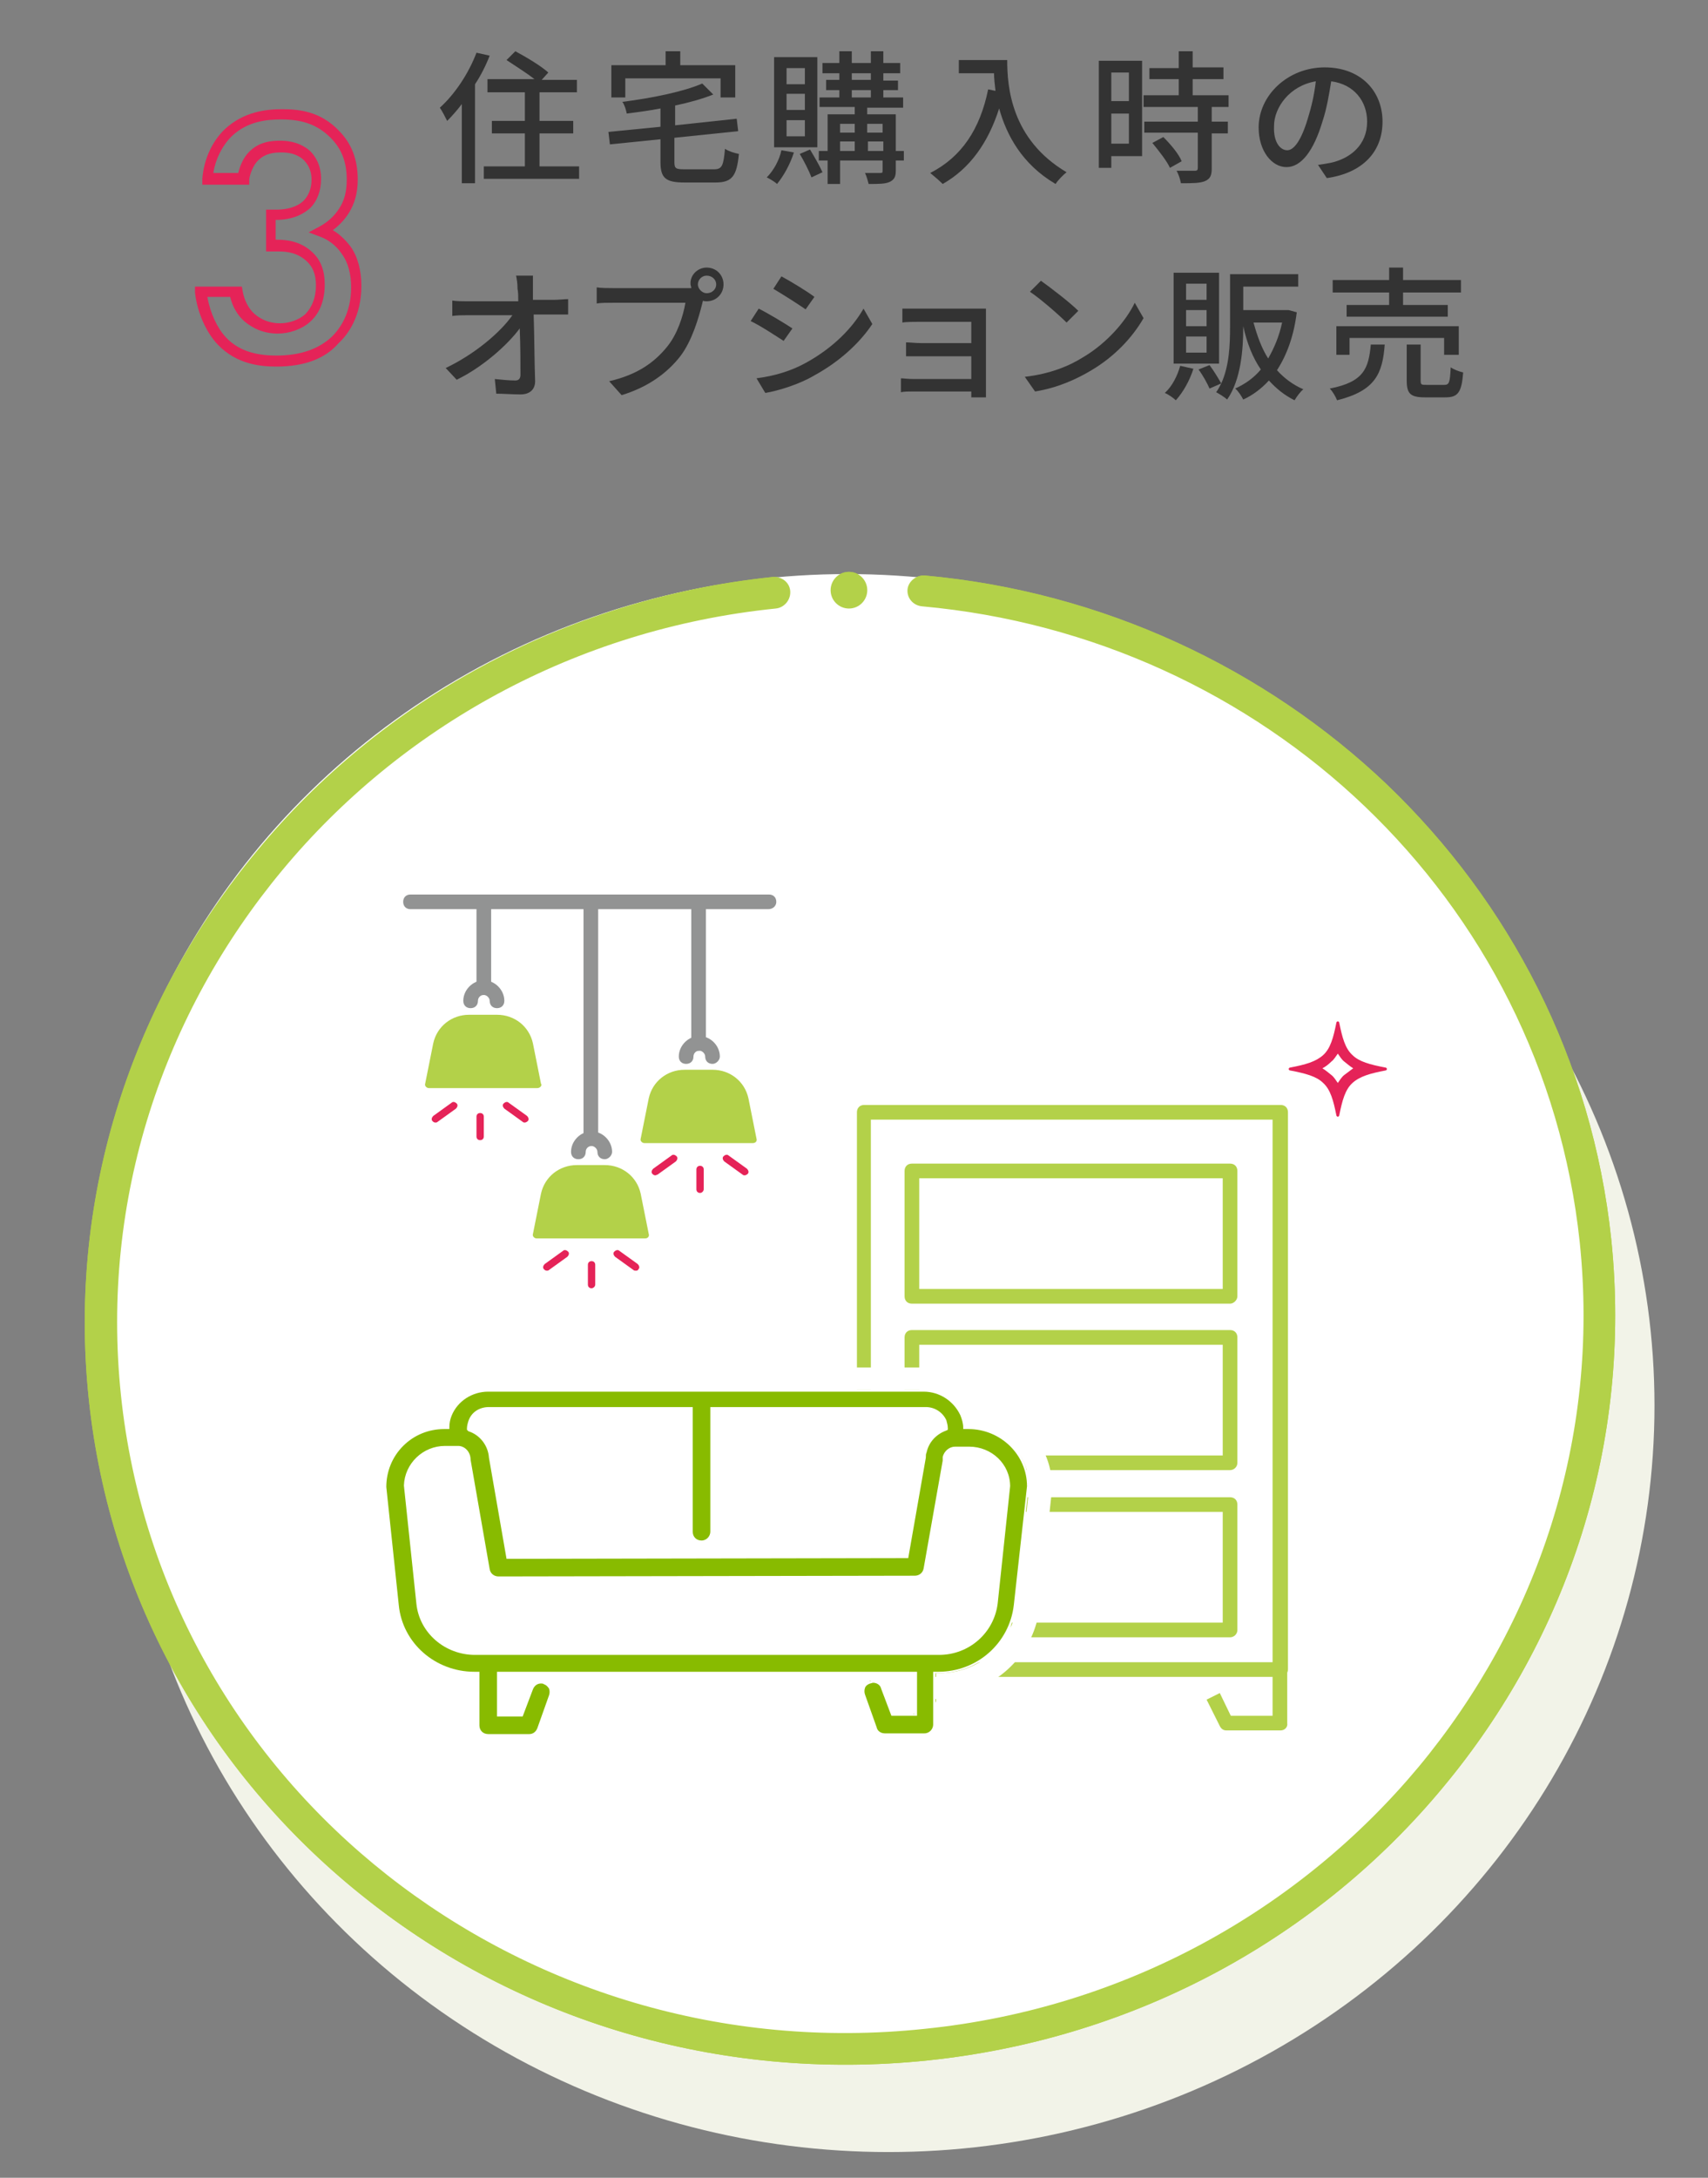 <?xml version="1.0" encoding="UTF-8"?>
<svg id="_イヤー_2" data-name="レイヤー 2" xmlns="http://www.w3.org/2000/svg" width="233" height="297" xmlns:xlink="http://www.w3.org/1999/xlink" viewBox="0 0 233 297">
  <rect x="0" y="0" width="233" height="297" fill="#808080" stroke="none"/>
  <defs>
    <style>
      .cls-1 {
        fill: none;
      }

      .cls-2 {
        clip-path: url(#clippath);
      }

      .cls-3 {
        fill: #f2f3e8;
      }

      .cls-4 {
        fill: #fff;
      }

      .cls-5 {
        fill: #e52358;
      }

      .cls-6 {
        fill: #929393;
      }

      .cls-7 {
        fill: #b3d149;
      }

      .cls-8 {
        fill: #333;
      }

      .cls-9 {
        fill: #8b0;
      }

      .cls-10 {
        isolation: isolate;
      }
    </style>
    <clipPath id="clippath">
      <rect class="cls-1" width="233" height="297"/>
    </clipPath>
  </defs>
  <g id="_イヤー_1-2" data-name="レイヤー 1">
    <g class="cls-2">
      <g>
        <ellipse class="cls-3" cx="121.2" cy="191.69" rx="104.5" ry="101.8"/>
        <g>
          <path class="cls-7" d="M105.8,82.99c1.2-.1,2.1-1.2,2-2.4-.1-1.2-1.2-2-2.4-1.9-28.7,3-53.5,17-70.3,37.3-16.9,20.3-25.9,46.8-23,74.7s17.2,52,37.9,68.3c20.7,16.4,47.9,25,76.6,22s53.5-17,70.3-37.3c16.9-20.3,25.8-46.8,22.9-74.7-2.6-24.5-13.9-46-30.6-62-16.7-15.9-38.8-26.3-63-28.5-1.2-.1-2.3,.8-2.4,1.9-.1,1.2,.8,2.2,2,2.3h0c23.2,2.1,44.4,12,60.4,27.3,16,15.3,26.8,35.9,29.3,59.4,2.8,26.8-5.8,52.1-22,71.6-16.2,19.4-39.9,32.9-67.4,35.7-27.5,2.9-53.5-5.4-73.3-21-19.8-15.6-33.5-38.7-36.3-65.4-2.8-26.8,5.8-52.1,22-71.6,16.1-19.4,39.9-32.9,67.3-35.7Z"/>
          <circle class="cls-7" cx="115.81" cy="80.49" r="2.5"/>
          <g>
            <g transform="matrix(1, 0, 0, 1, 0, 0)">
              <g class="cls-10">
                <path class="cls-8" d="M66.8,7.59c-.5,1.3-1.2,2.7-2,3.9v13.5h-1.8V14.19c-.6,.8-1.3,1.6-2,2.3-.2-.4-.7-1.4-1-1.8,2-1.8,3.9-4.6,5-7.5l1.8,.4Zm12.2,15.1v1.7h-13v-1.7h5.6v-4.5h-4.5v-1.7h4.5v-3.9h-5.1v-1.8h6.4c-1-.8-2.6-1.8-3.8-2.6l1.2-1.2c1.5,.8,3.5,2,4.5,2.9l-.9,1h4.8v1.7h-5.1v3.9h4.6v1.7h-4.6v4.5h5.4Z"/>
                <path class="cls-8" d="M97.4,23.09c1.1,0,1.3-.5,1.5-2.8,.4,.3,1.3,.6,1.9,.7-.3,3-.9,3.9-3.2,3.9h-4.2c-2.6,0-3.3-.6-3.3-2.8v-3.1l-6.9,.7-.2-1.7,7.1-.7v-2.5c-1.5,.3-3.1,.5-4.6,.7-.1-.5-.3-1.2-.6-1.6,4-.5,8.4-1.4,10.9-2.5l1.5,1.5c-1.5,.6-3.3,1.1-5.2,1.5v2.7l8.4-.9,.2,1.7-8.7,.9v3.3c0,.9,.2,1,1.4,1h4Zm-12.1-9.8h-1.9v-4.4h7.4v-1.9h2v1.9h7.5v4.4h-2v-2.6h-13v2.6Z"/>
                <path class="cls-8" d="M108.3,20.79c-.5,1.6-1.4,3.2-2.3,4.3-.3-.3-1-.7-1.4-.9,.9-.9,1.7-2.3,2-3.7l1.7,.3Zm3.2-.7h-5.9V7.79h5.9v12.3Zm-1.7-10.8h-2.5v2.2h2.5v-2.2Zm0,3.5h-2.5v2.2h2.5v-2.2Zm0,3.6h-2.5v2.2h2.5v-2.2Zm.7,4c.6,1,1.3,2.2,1.7,3.1l-1.5,.7c-.3-.8-1-2.2-1.6-3.2l1.4-.6Zm12.8,1.5h-1.1v1.4c0,.8-.2,1.2-.8,1.5-.6,.3-1.5,.3-2.9,.3-.1-.4-.3-1.1-.5-1.5h2.1c.3,0,.3-.1,.3-.3v-1.4h-5.8v3.2h-1.7v-3.2h-1.2v-1.3h1.2v-5h3.7v-1h-4.8v-1.3h2.7v-1h-1.8v-1.4h1.8v-.9h-2.3v-1.4h2.3v-1.6h1.7v1.6h2.6v-1.6h1.7v1.6h2.3v1.4h-2.3v1h2v1.3h-2v1h2.7v1.4h-4.9v.9h3.9v5h1.1v1.3h0Zm-8.7-5v1.2h2v-1.2h-2Zm0,3.7h2v-1.3h-2v1.3Zm1.6-9.7h2.6v-.9h-2.6v.9Zm0,2.4h2.6v-1h-2.6v1Zm2.1,3.6v1.2h2.1v-1.2h-2.1Zm2.2,3.7v-1.3h-2.1v1.3h2.1Z"/>
                <path class="cls-8" d="M137.4,8.19c0,3.6,.5,10.8,8.1,15.3-.4,.3-1.2,1.1-1.5,1.6-4.6-2.7-6.7-6.7-7.7-10.3-1.5,4.7-4,8.2-7.7,10.3-.4-.4-1.2-1.1-1.7-1.5,4.3-2.2,6.8-6,7.9-11.4l1,.2c-.1-.9-.2-1.7-.2-2.4h-4.8v-1.8h6.6Z"/>
                <path class="cls-8" d="M155.8,21.29h-4.2v1.6h-1.7V8.29h5.9v13Zm-4.2-11.4v3.9h2.4v-3.9h-2.4Zm2.4,9.7v-4.1h-2.4v4.1h2.4Zm11.3-5v2h2.2v1.6h-2.2v4.8c0,.9-.2,1.4-.9,1.7-.7,.3-1.7,.3-3.3,.3-.1-.5-.3-1.2-.6-1.7h2.5c.3,0,.4-.1,.4-.4v-4.8h-7.3v-1.5h7.3v-2h-7.4v-1.6h4.8v-2.2h-4v-1.5h4v-2.3h1.9v2.2h4.2v1.6h-4.2v2.2h4.9v1.6h-2.3Zm-6.6,4.1c1,1,2.1,2.3,2.5,3.3l-1.6,.9c-.4-.9-1.5-2.3-2.4-3.4l1.5-.8Z"/>
                <path class="cls-8" d="M181,24.29l-1.2-1.8c.7-.1,1.3-.2,1.8-.3,2.6-.6,4.9-2.4,4.9-5.6,0-2.8-1.8-5.1-4.9-5.5-.3,1.8-.6,3.7-1.2,5.5-1.2,4-2.9,6.2-4.9,6.2s-3.8-2.2-3.8-5.4c0-4.4,4-8.2,9-8.2s7.9,3.3,7.9,7.4-2.7,7-7.6,7.7Zm-5.4-3.8c.9,0,1.9-1.3,2.8-4.3,.5-1.6,.9-3.3,1.1-5.1-3.6,.6-5.7,3.6-5.7,6.1-.1,2.3,.9,3.3,1.8,3.3Z"/>
                <path class="cls-8" d="M72.7,39.19v1.7h2.9c.6,0,1.5-.1,1.9-.1v2.1h-4.7c.1,2.9,.1,6.5,.2,9.1,0,1.1-.7,1.8-2,1.8-1.1,0-2.3-.1-3.3-.1l-.2-2c.9,.1,2,.2,2.8,.2,.5,0,.7-.3,.7-.8,0-1.5,0-3.9-.1-6.3-1.7,2.3-5.1,5.3-8.6,7l-1.5-1.6c4-1.9,7.5-4.9,9.1-7.2h-6.1c-.7,0-1.4,0-2.1,.1v-2.1c.6,.1,1.4,.1,2,.1h7c0-.6,0-1.2-.1-1.7,0-.8-.1-1.3-.2-1.8h2.3v1.6Z"/>
                <path class="cls-8" d="M96.4,36.49c1.3,0,2.3,1,2.3,2.3s-1,2.3-2.3,2.3c-.2,0-.4,0-.5-.1,0,.1-.1,.3-.1,.4-.5,2-1.4,5.1-3,7.2-1.8,2.3-4.4,4.2-8,5.3l-1.7-1.9c3.9-.9,6.2-2.6,7.9-4.7,1.4-1.7,2.2-4.2,2.5-6h-9.9c-.8,0-1.7,0-2.2,.1v-2.2c.6,.1,1.5,.1,2.2,.1h10.7c0-.2-.1-.4-.1-.5-.1-1.3,1-2.3,2.2-2.3Zm0,3.5c.7,0,1.3-.5,1.3-1.2s-.6-1.2-1.3-1.2-1.2,.6-1.2,1.2c0,.6,.6,1.2,1.2,1.2Z"/>
                <path class="cls-8" d="M108.1,44.79l-1.2,1.7c-1.1-.7-3.2-2.1-4.5-2.7l1.1-1.7c1.4,.7,3.7,2.1,4.6,2.7Zm2,4.6c3.4-1.9,6.1-4.5,7.7-7.3l1.2,2.1c-1.8,2.7-4.6,5.2-7.9,7-2,1.2-4.9,2.1-6.7,2.4l-1.2-2c2.4-.3,4.8-1,6.9-2.2Zm1-8.9l-1.2,1.7c-1-.7-3.2-2.1-4.4-2.8l1.1-1.7c1.3,.7,3.6,2.1,4.5,2.8Z"/>
                <path class="cls-8" d="M125.4,42.09h9.1v12.1h-2v-.8h-7.9c-.6,0-1.3,0-1.7,.1v-1.9c.3,0,1,.1,1.7,.1h7.9v-3.1h-8.9v-1.9c.5,0,1.3,.1,2,.1h6.9v-2.9h-7.1c-.6,0-1.8,0-2.3,.1v-1.9c.5,0,1.7,0,2.3,0Z"/>
                <path class="cls-8" d="M147.8,48.69c3.2-1.9,5.8-4.9,7-7.4l1.2,2.1c-1.5,2.6-3.9,5.2-7.1,7.1-2,1.2-4.6,2.4-7.7,2.9l-1.4-2c3.5-.4,6.1-1.5,8-2.7Zm-.7-6.3l-1.6,1.6c-1-1-3.5-3.2-5-4.2l1.5-1.5c1.4,1,4,3,5.1,4.1Z"/>
                <path class="cls-8" d="M162.8,50.29c-.5,1.6-1.4,3.2-2.4,4.3-.3-.3-1-.8-1.5-1,1-.9,1.7-2.3,2.1-3.7l1.8,.4Zm3.5-.7h-6.2v-12.4h6.2v12.4Zm-1.7-10.9h-2.8v2.2h2.8v-2.2Zm0,3.6h-2.8v2.2h2.8v-2.2Zm0,3.6h-2.8v2.2h2.8v-2.2Zm12.3-3.3c-.4,3.3-1.4,5.9-2.7,7.9,1,1.1,2.2,2,3.6,2.6-.4,.3-.9,1-1.2,1.5-1.4-.7-2.5-1.6-3.5-2.7-1,1.1-2.2,2-3.5,2.6-.2-.4-.7-1.2-1.1-1.5,1.3-.6,2.5-1.4,3.5-2.6-1.1-1.6-1.9-3.6-2.4-5.9v.1c0,3-.3,7.2-2.2,9.9-.3-.3-1.1-.8-1.5-1,.3-.4,.5-.8,.7-1.2l-1.6,.7c-.3-.7-.9-1.8-1.5-2.6l1.5-.6c.6,.8,1.2,1.8,1.6,2.5,1.1-2.4,1.2-5.3,1.2-7.7v-7.2h9.3v1.7h-7.5v3.2h6.2l1.1,.3Zm-5.9,1.4c.5,1.8,1.1,3.5,2,4.9,.8-1.4,1.5-3,1.9-4.9h-3.9Z"/>
                <path class="cls-8" d="M188.9,46.99c-.3,4-1.3,6.3-6.5,7.6-.2-.5-.6-1.2-1-1.6,4.7-.9,5.3-2.8,5.6-6h1.9Zm.6-7.1h-7.7v-1.7h7.7v-1.7h1.9v1.7h7.9v1.7h-7.9v1.7h6.1v1.6h-13.8v-1.6h5.8v-1.7Zm7.5,8.5v-2.3h-12.9v2.3h-1.8v-3.9h16.7v3.9h-2Zm0,4.1c.7,0,.8-.3,.9-2.4,.4,.3,1.2,.6,1.7,.7-.2,2.7-.7,3.4-2.4,3.4h-2.8c-2,0-2.5-.5-2.5-2.3v-4.9h1.9v4.9c0,.6,.1,.6,.9,.6h2.3Z"/>
              </g>
            </g>
            <path class="cls-5" d="M37.7,49.99c-2.2,0-5.4-.3-8-3-1.6-1.7-2.8-4.4-3.1-7.1v-.8h6.4l.1,.6c.2,1.2,.8,2.4,1.6,3.1,.9,.8,2.1,1.3,3.5,1.3,1.3,0,2.6-.5,3.4-1.2,.5-.5,1.5-1.7,1.5-4,0-1.4-.4-2.5-1.3-3.3-1.2-1.1-2.6-1.3-3.8-1.3h-1.7v-5.7h1.4c2.2,0,3.3-.8,3.7-1.2,.7-.7,1.1-1.7,1.1-2.9,0-1.4-.6-2.2-1.1-2.7-1-.9-2.2-1-3-1-1,0-2.2,.1-3.2,1.1-.9,.9-1.2,2.4-1.2,2.6v.7h-6.4v-.8c.2-2.6,1.3-5.1,3.1-6.8,2.6-2.4,5.7-2.7,7.8-2.7,2.3,0,5.2,.3,7.7,2.9,1.8,1.8,2.6,4,2.6,6.7,0,1.8-.4,3.3-1.3,4.7-.6,.9-1.3,1.6-2.1,2.2,1.2,.7,2,1.7,2.4,2.2,1,1.4,1.5,3.3,1.5,5.4,0,4.2-1.9,6.7-3.1,7.8-1.9,2.2-4.8,3.2-8.5,3.2Zm-9.4-9.4c.4,2.1,1.3,4.1,2.5,5.4,1.6,1.7,3.8,2.5,6.9,2.5,3.3,0,5.8-.9,7.6-2.6,1-1,2.6-3.1,2.6-6.7,0-1.8-.4-3.4-1.3-4.6-.4-.6-1.3-1.7-2.9-2.3l-1.6-.6,1.5-.8c1.1-.6,2-1.4,2.7-2.5,.7-1.1,1-2.3,1-3.9,0-2.4-.7-4.2-2.2-5.7-1.7-1.7-3.7-2.5-6.7-2.5-1.9,0-4.6,.2-6.8,2.3-1.3,1.3-2.2,3.1-2.5,5h3.4c.2-.8,.6-2,1.5-2.9,1.4-1.4,3.1-1.5,4.2-1.5,.6,0,2.5,0,4.1,1.4,.7,.7,1.5,1.9,1.5,3.8,0,1.6-.5,3-1.5,4-.8,.7-2.2,1.6-4.7,1.6v2.7h.2c1.3,0,3.2,.2,4.8,1.7,1.2,1.1,1.7,2.6,1.7,4.4,0,2.9-1.2,4.4-2,5.1-1.1,1-2.8,1.6-4.4,1.6-1.8,0-3.3-.6-4.6-1.7-.9-.8-1.6-2-1.9-3.3h-3.1v.1Z"/>
          </g>
          <ellipse class="cls-4" cx="115.6" cy="178.99" rx="103.4" ry="100.7"/>
          <g>
            <g>
              <path class="cls-7" d="M174.7,228.69h-56.8c-.6,0-1-.4-1-1v-76c0-.6,.4-1,1-1h56.8c.6,0,1,.4,1,1v76c0,.5-.5,1-1,1Zm-55.9-2h54.8v-74h-54.8v74Z"/>
              <g>
                <path class="cls-7" d="M125.2,235.99h-7.4c-.6,0-1-.4-1-1v-7.3h2v6.3h5.7l1.5-3.1,1.8,.9-1.8,3.6c-.1,.4-.4,.6-.8,.6Z"/>
                <path class="cls-7" d="M174.7,235.99h-7.4c-.4,0-.7-.2-.9-.6l-1.8-3.6,1.8-.9,1.5,3.1h5.7v-6.3h2v7.3c.1,.6-.4,1-.9,1Z"/>
              </g>
            </g>
            <path class="cls-7" d="M167.8,177.79h-43.4c-.6,0-1-.4-1-1v-17.1c0-.6,.4-1,1-1h43.4c.6,0,1,.4,1,1v17.1c0,.5-.5,1-1,1Zm-42.4-2h41.4v-15.1h-41.4v15.1Z"/>
            <path class="cls-7" d="M167.8,200.49h-43.4c-.6,0-1-.4-1-1v-17.1c0-.6,.4-1,1-1h43.4c.6,0,1,.4,1,1v17.1c0,.6-.5,1-1,1Zm-42.4-2h41.4v-15.1h-41.4v15.1Z"/>
            <path class="cls-7" d="M167.8,223.29h-43.4c-.6,0-1-.4-1-1v-17.1c0-.6,.4-1,1-1h43.4c.6,0,1,.4,1,1v17.1c0,.6-.5,1-1,1Zm-42.4-2h41.4v-15.1h-41.4v15.1Z"/>
          </g>
          <path class="cls-6" d="M104.8,123.99H56c-.6,0-1-.4-1-1s.4-1,1-1h48.9c.6,0,1,.4,1,1s-.5,1-1.1,1Z"/>
          <g>
            <path class="cls-6" d="M66,135.69c-.6,0-1-.4-1-1v-11.6c0-.6,.4-1,1-1s1,.4,1,1v11.6c0,.6-.5,1-1,1Z"/>
            <path class="cls-6" d="M67.8,137.49c-.6,0-1-.4-1-1,0-.4-.4-.8-.8-.8-.5,0-.8,.4-.8,.8,0,.6-.4,1-1,1s-1-.4-1-1c0-1.5,1.3-2.8,2.8-2.8s2.8,1.3,2.8,2.8c0,.6-.4,1-1,1Z"/>
            <path class="cls-7" d="M73.3,148.39h-14.8c-.3,0-.6-.3-.5-.6l1.1-5.5c.5-2.3,2.5-3.9,4.9-3.9h3.8c2.4,0,4.4,1.6,4.9,3.9l1.1,5.5c.2,.2-.1,.6-.5,.6Z"/>
          </g>
          <g>
            <path class="cls-6" d="M80.6,156.19c-.6,0-1-.4-1-1v-32.1c0-.6,.4-1,1-1s1,.4,1,1v32.1c0,.6-.4,1-1,1Z"/>
            <path class="cls-6" d="M82.5,158.09c-.6,0-1-.4-1-1,0-.4-.4-.8-.8-.8-.5,0-.8,.4-.8,.8,0,.6-.4,1-1,1s-1-.4-1-1c0-1.5,1.3-2.8,2.8-2.8s2.8,1.3,2.8,2.8c0,.5-.5,1-1,1Z"/>
            <path class="cls-7" d="M88,168.89h-14.8c-.3,0-.6-.3-.5-.6l1.1-5.5c.5-2.3,2.5-3.9,4.9-3.9h3.8c2.4,0,4.4,1.6,4.9,3.9l1.1,5.5c.1,.3-.1,.6-.5,.6Z"/>
          </g>
          <g>
            <path class="cls-6" d="M97.2,145.09c-.6,0-1-.4-1-1,0-.4-.4-.8-.8-.8-.5,0-.8,.4-.8,.8,0,.6-.4,1-1,1s-1-.4-1-1c0-1.5,1.3-2.8,2.8-2.8s2.8,1.3,2.8,2.8c0,.5-.5,1-1,1Z"/>
            <path class="cls-7" d="M102.7,155.89h-14.8c-.3,0-.6-.3-.5-.6l1.1-5.5c.5-2.3,2.5-3.9,4.9-3.9h3.8c2.4,0,4.4,1.6,4.9,3.9l1.1,5.5c.1,.3-.1,.6-.5,.6Z"/>
            <path class="cls-6" d="M95.3,143.29c-.6,0-1-.4-1-1v-19.2c0-.6,.4-1,1-1s1,.4,1,1v19.2c0,.5-.5,1-1,1Z"/>
          </g>
          <g>
            <rect class="cls-4" x="66.9" y="190.39" width="61.4" height="35.7"/>
            <rect class="cls-4" x="77.6" y="197.39" width="60.3" height="27.6"/>
          </g>
          <g>
            <path id="_枠線そファ" data-name="白枠線そファ" class="cls-4" d="M132.3,194.69h-.4c0-.6-.2-1.2-.4-1.8-.9-2.1-2.9-3.4-5.2-3.4h-59.6c-2.3,0-4.4,1.4-5.3,3.5h0c-.2,.5-.3,1.1-.4,1.7h-.4c-4.5,0-8.2,3.6-8.2,8v.1l1.7,16.1c.6,5.3,5.1,9.3,10.6,9.3h.4v6.9c0,.8,.7,1.4,1.5,1.4h5.6c.6,0,1.2-.4,1.4-.9l1.6-4.5c.3-.7-.1-1.5-.9-1.8-.8-.3-1.6,.1-1.9,.9l-1.3,3.6h-3.1v-5.5h56.7v5.5h-3.1l-1.3-3.6c-.3-.7-1.1-1.1-1.9-.9-.8,.3-1.2,1.1-.9,1.8l1.6,4.5c.2,.6,.8,.9,1.4,.9h5.6c.8,0,1.5-.6,1.5-1.4v-6.9h.4c5.5,0,10-4,10.6-9.3l1.7-16.1v-.1c.2-4.4-3.5-8-8-8Zm-68.1-.7h0c.4-1,1.4-1.7,2.6-1.7h27.5v16.7c0,.8,.7,1.4,1.5,1.4s1.5-.6,1.5-1.4v-16.7h29c1.1,0,2.1,.6,2.6,1.6,.1,.3,.2,.6,.2,1-1.4,.5-2.5,1.7-2.8,3.2,0,.2-.1,.5-.1,.7l-2.4,13.5-54.3,.1-2.4-13.6c-.1-1.8-1.3-3.3-2.9-3.9-.2-.3-.2-.6,0-.9Zm71.7,24.7c-.4,3.9-3.7,6.8-7.7,6.8h-63.4c-4,0-7.3-2.9-7.7-6.8l-1.7-16c0-2.8,2.4-5.1,5.3-5.1h1.9c.8,0,1.5,.6,1.5,1.4v.2l2.5,14.8c.1,.7,.7,1.2,1.4,1.2h0l56.8-.1c.7,0,1.3-.5,1.4-1.2l2.6-14.8v-.5c.1-.7,.7-1.1,1.4-1.1h1.9c2.9,0,5.3,2.3,5.3,5.1l-1.5,16.1Z"/>
            <path id="_枠線そファ-2" data-name="白枠線そファ" class="cls-4" d="M126.2,189.49c2.3,0,4.3,1.3,5.2,3.4,.3,.6,.4,1.2,.4,1.8h.4c4.5,0,8.2,3.6,8.2,8v.1l-1.7,16.1c-.6,5.3-5.1,9.3-10.6,9.3h-.4v6.9c0,.8-.7,1.4-1.5,1.4h-5.6c-.6,0-1.2-.4-1.4-.9l-1.6-4.5c-.3-.7,.1-1.5,.9-1.8,.2-.1,.3-.1,.5-.1,.6,0,1.2,.4,1.4,.9l1.3,3.6h3.1v-5.5h-56.7v5.5h3.1l1.3-3.6c.2-.6,.8-.9,1.4-.9,.2,0,.3,0,.5,.1,.8,.3,1.2,1.1,.9,1.8l-1.6,4.5c-.2,.6-.8,.9-1.4,.9h-5.6c-.8,0-1.5-.6-1.5-1.4v-6.9h-.4c-5.5,0-10-4-10.6-9.3l-1.7-16.1v-.1c0-4.4,3.7-8,8.2-8h.4c0-.6,.1-1.2,.4-1.7h0c.9-2.1,2.9-3.5,5.3-3.5h59.4m-30.5,20.9c-.8,0-1.5-.6-1.5-1.4v-16.7h-27.5c-1.1,0-2.2,.7-2.6,1.7h0c-.1,.3-.2,.6-.2,.9,1.7,.6,2.9,2.1,2.9,3.9l2.4,13.6,54.3-.1,2.4-13.5c0-.2,0-.5,.1-.7,.3-1.5,1.4-2.7,2.8-3.2,0-.3-.1-.7-.2-1-.4-1-1.4-1.6-2.6-1.6h-29v16.7c.2,.8-.5,1.4-1.3,1.4m-27.6,4.8c-.7,0-1.3-.5-1.4-1.2l-2.6-14.9v-.2c0-.8-.7-1.4-1.5-1.4h-1.9c-2.9,0-5.3,2.3-5.3,5.1l1.7,16c.4,3.9,3.7,6.8,7.7,6.8h63.3c4,0,7.3-2.9,7.7-6.8l1.7-16c0-2.8-2.4-5.1-5.3-5.1h-1.9c-.7,0-1.3,.5-1.4,1.1v.5l-2.6,14.8c-.1,.7-.7,1.2-1.4,1.2l-56.8,.1h0m58.1-28.7h-59.5c-3.5,0-6.7,2.1-8,5.3v.1h0c-5.2,.9-9.2,5.4-9.2,10.8v.4l1.7,16.2c.6,6,5.2,10.6,11,11.7v4.2c0,2.4,2,4.4,4.5,4.4h5.6c1.9,0,3.6-1.2,4.2-2.9l1.6-4.5c.1-.3,.2-.6,.2-.9h36.4c0,.3,.1,.6,.2,.9l1.6,4.5c.6,1.8,2.3,2.9,4.2,2.9h5.6c2.5,0,4.5-2,4.5-4.4v-4.2c5.8-1.1,10.3-5.8,11-11.7l1.7-16.1v-.5c0-5.4-4-9.9-9.2-10.8,0-.1-.1-.1-.1-.2-1.4-3.2-4.5-5.2-8-5.2h0Zm-26,8.8h23.9c-.4,.7-.7,1.4-.8,2.2-.1,.3-.1,.6-.1,.9l-1.9,10.8h-21v-13.9h-.1Zm-31.3,0h22.3v14h-19.4l-1.9-10.9c-.1-1.1-.4-2.2-1-3.1h0Zm62.8,5.2h.5c1.2,0,2.2,.9,2.3,2l-1.7,15.8c-.3,2.3-2.3,4.1-4.7,4.1h-63.3c-2.4,0-4.5-1.8-4.7-4.1l-1.7-15.8c.1-1.1,1.1-2,2.3-2h.5l2.5,14.1c.4,2.1,2.2,3.7,4.4,3.7h0l56.8-.1c2.2,0,4-1.5,4.4-3.6l2.4-14.1h0Z"/>
          </g>
          <g id="_ファー_複合パス_" data-name="ソファー&amp;lt;複合パス&amp;gt;">
            <path class="cls-9" d="M120.7,236.39c-.5,0-1-.3-1.1-.8l-1.6-4.5c-.1-.3-.1-.6,0-.9,.1-.3,.4-.5,.7-.6,.1,0,.3-.1,.4-.1,.5,0,1,.3,1.1,.8l1.4,3.7h3.5v-6h-57.3v6.1h3.5l1.4-3.7c.2-.5,.6-.8,1.1-.8,.1,0,.3,0,.4,.1,.3,.1,.5,.3,.7,.6,.1,.3,.1,.6,0,.9l-1.6,4.5c-.2,.5-.6,.8-1.1,.8h-5.6c-.7,0-1.2-.5-1.2-1.2v-7.3h-.7c-5.3,0-9.8-3.9-10.3-9.1l-1.7-16.1c0-2.1,.8-4.1,2.3-5.6s3.5-2.3,5.6-2.3h.7v-.2c0-.6,.1-1.1,.3-1.6,.8-2,2.8-3.3,5-3.3h59.4c2.2,0,4.1,1.3,5,3.2,.2,.5,.4,1.1,.4,1.7v.2h.7c4.4,0,8,3.5,8,7.8l-1.8,16.2c-.6,5.2-5,9.1-10.3,9.1h-.7v7.2c0,.6-.5,1.2-1.2,1.2h-5.4Zm-60-39.2c-3,0-5.5,2.4-5.6,5.4l1.7,16.1c.4,4,3.9,7,8,7h63.3c4.1,0,7.5-3,8-7l1.7-16c0-3-2.5-5.4-5.6-5.4h-1.9c-.8,0-1.5,.6-1.7,1.4v.5l-2.6,14.7c-.1,.6-.6,1-1.2,1l-56.8,.1c-.6,0-1.1-.4-1.2-1l-2.6-14.9c0-1.1-.8-1.9-1.7-1.9h-1.8Zm3.2-2c1.6,.5,2.7,2,2.8,3.6l2.4,13.8,54.8-.1,2.4-13.7c0-.3,0-.5,.1-.7,.3-1.4,1.3-2.5,2.7-3l.2-.1v-.2c0-.4-.1-.7-.2-1.1-.5-1.1-1.6-1.8-2.8-1.8h-29.4v17c0,.6-.5,1.2-1.2,1.2s-1.2-.5-1.2-1.2v-17h-27.8c-1.3,0-2.4,.7-2.8,1.9-.1,.3-.2,.7-.2,1v.2l.2,.2Z"/>
          </g>
          <path class="cls-5" d="M59.4,153.09c-.2,0-.3-.1-.4-.2-.2-.2-.1-.5,.1-.7l2.5-1.8c.2-.2,.5-.1,.7,.1s.1,.5-.1,.7l-2.5,1.8c-.1,.1-.2,.1-.3,.1Z"/>
          <path class="cls-5" d="M65.5,155.49c-.3,0-.5-.2-.5-.5v-2.7c0-.3,.2-.5,.5-.5s.5,.2,.5,.5v2.7c0,.3-.2,.5-.5,.5Z"/>
          <path class="cls-5" d="M71.6,153.09c-.1,0-.2,0-.3-.1l-2.5-1.8c-.2-.2-.3-.5-.1-.7s.5-.3,.7-.1l2.5,1.8c.2,.2,.3,.5,.1,.7-.1,.1-.3,.2-.4,.2Z"/>
          <path class="cls-5" d="M89.4,160.29c-.2,0-.3-.1-.4-.2-.2-.2-.1-.5,.1-.7l2.5-1.8c.2-.2,.5-.1,.7,.1s.1,.5-.1,.7l-2.5,1.8c-.1,0-.2,.1-.3,.1Z"/>
          <path class="cls-5" d="M95.5,162.69c-.3,0-.5-.2-.5-.5v-2.7c0-.3,.2-.5,.5-.5s.5,.2,.5,.5v2.7c0,.2-.2,.5-.5,.5Z"/>
          <path class="cls-5" d="M101.6,160.29c-.1,0-.2,0-.3-.1l-2.5-1.8c-.2-.2-.3-.5-.1-.7,.2-.2,.5-.3,.7-.1l2.5,1.8c.2,.2,.3,.5,.1,.7-.1,.1-.3,.2-.4,.2Z"/>
          <path class="cls-5" d="M74.6,173.29c-.2,0-.3-.1-.4-.2-.2-.2-.1-.5,.1-.7l2.5-1.8c.2-.2,.5-.1,.7,.1,.2,.2,.1,.5-.1,.7l-2.5,1.8c-.1,.1-.2,.1-.3,.1Z"/>
          <path class="cls-5" d="M80.7,175.69c-.3,0-.5-.2-.5-.5v-2.7c0-.3,.2-.5,.5-.5s.5,.2,.5,.5v2.7c0,.3-.3,.5-.5,.5Z"/>
          <path class="cls-5" d="M86.7,173.29c-.1,0-.2,0-.3-.1l-2.5-1.8c-.2-.2-.3-.5-.1-.7,.2-.2,.5-.3,.7-.1l2.5,1.8c.2,.2,.3,.5,.1,.7-.1,.2-.2,.2-.4,.2Z"/>
          <path class="cls-7" d="M105.8,82.99c1.2-.1,2.1-1.2,2-2.4-.1-1.2-1.2-2-2.4-1.9-28.7,3-53.5,17-70.3,37.3-16.9,20.3-25.9,46.8-23,74.7s17.2,52,37.9,68.3c20.7,16.4,47.9,25,76.6,22s53.5-17,70.3-37.3c16.9-20.3,25.8-46.8,22.9-74.7-2.6-24.5-13.9-46-30.6-62-16.7-15.9-38.8-26.3-63-28.5-1.2-.1-2.3,.8-2.4,1.9-.1,1.2,.8,2.2,2,2.3h0c23.2,2.1,44.4,12,60.4,27.3,16,15.3,26.8,35.9,29.3,59.4,2.8,26.8-5.8,52.1-22,71.6-16.2,19.4-39.9,32.9-67.4,35.7-27.5,2.9-53.5-5.4-73.3-21-19.8-15.6-33.5-38.7-36.3-65.4-2.8-26.8,5.8-52.1,22-71.6,16.1-19.4,39.9-32.9,67.3-35.7Z"/>
          <circle class="cls-7" cx="115.81" cy="80.49" r="2.5"/>
          <path class="cls-5" d="M189,145.59c-2.1-.4-3.6-.8-4.5-1.7-1-.9-1.4-2.4-1.8-4.4,0-.1-.1-.2-.2-.2s-.2,.1-.2,.2c-.4,2-.8,3.5-1.8,4.4s-2.4,1.3-4.5,1.7c-.1,0-.2,.1-.2,.2s.1,.2,.2,.2c2.1,.4,3.6,.8,4.5,1.7,1,.9,1.4,2.4,1.8,4.4,0,.1,.1,.2,.2,.2s.2-.1,.2-.2c.4-2,.8-3.5,1.8-4.4s2.4-1.3,4.5-1.7c.1,0,.2-.1,.2-.2,0-.1-.1-.2-.2-.2Zm-5.6,1c-.4,.3-.6,.7-.9,1.1-.3-.4-.5-.8-.9-1.1s-.7-.6-1.2-.9c.4-.2,.8-.5,1.2-.9,.4-.3,.6-.7,.9-1.1,.3,.4,.5,.8,.9,1.1s.7,.6,1.2,.9l-1.2,.9Z"/>
        </g>
      </g>
    </g>
  </g>
</svg>
